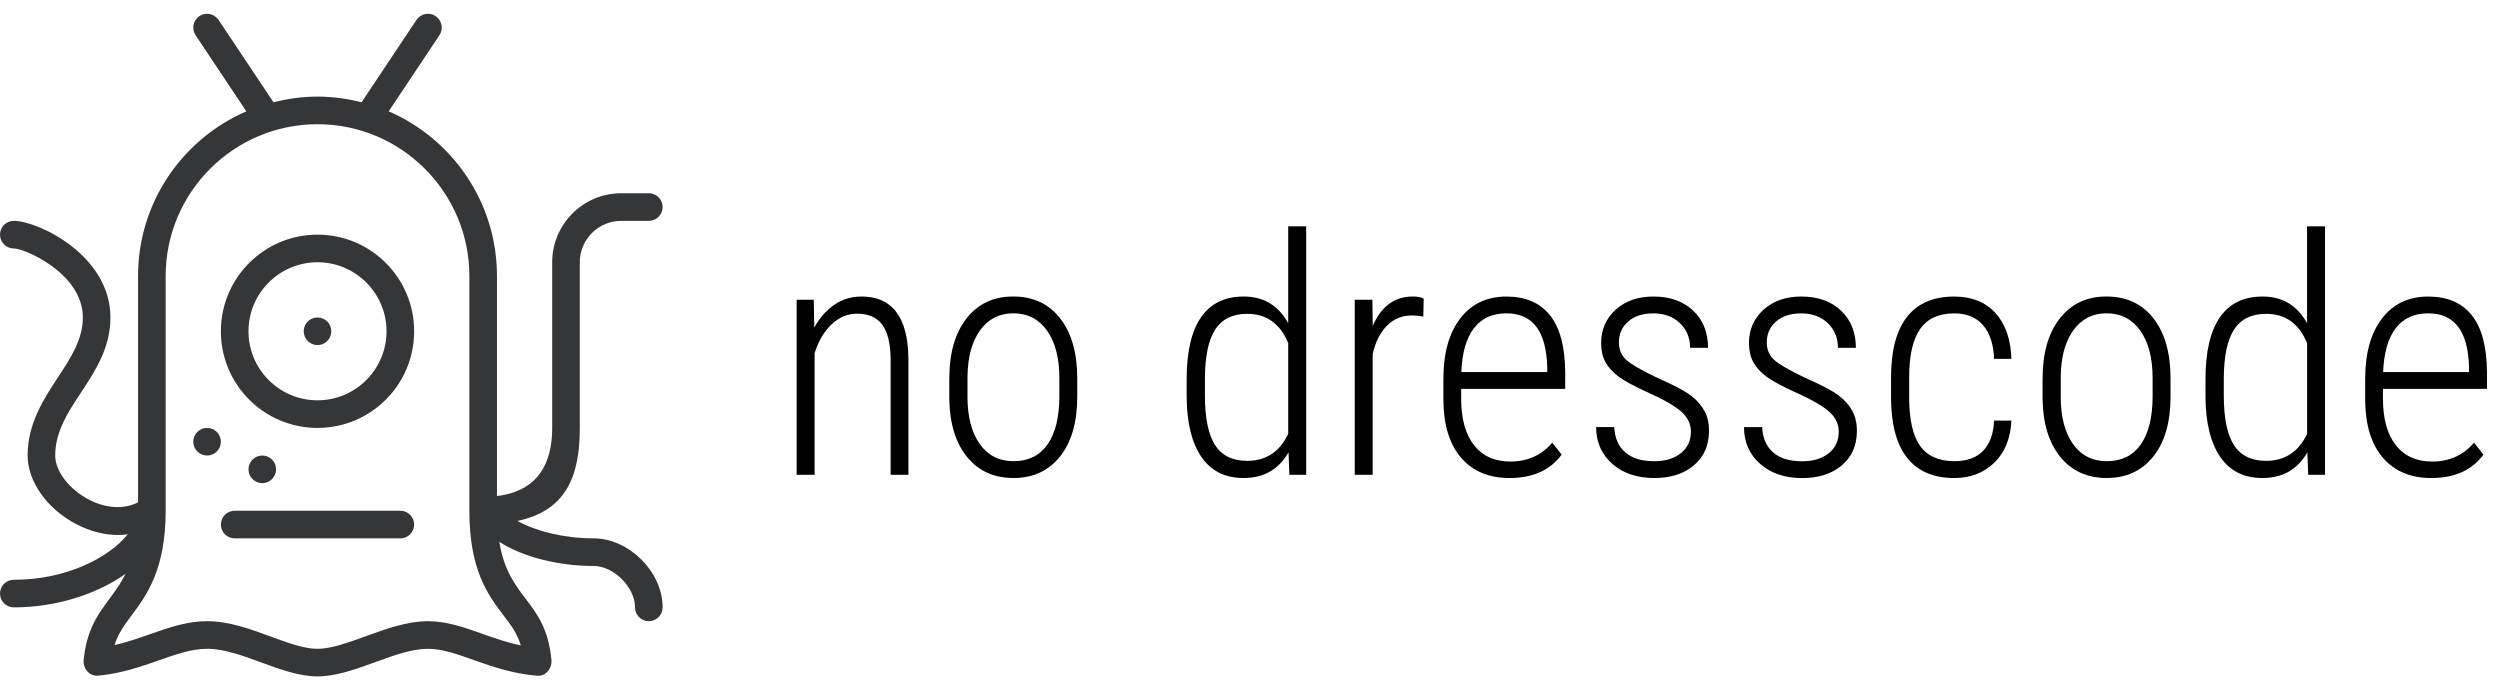 <?xml version="1.0" encoding="utf-8"?>
<!-- Generator: Adobe Illustrator 26.3.1, SVG Export Plug-In . SVG Version: 6.00 Build 0)  -->
<svg version="1.1" id="Handy_zur_Privatnutzung" xmlns="http://www.w3.org/2000/svg" xmlns:xlink="http://www.w3.org/1999/xlink"
	 x="0px" y="0px" width="90.549px" height="24.999px" viewBox="0 0 90.549 24.999"
	 style="enable-background:new 0 0 90.549 24.999;" xml:space="preserve">
<style type="text/css">
	.st0{fill:#353638;}
	.st1{fill-rule:evenodd;clip-rule:evenodd;fill:#353739;}
	.st2{fill:#353638;stroke:#353739;stroke-width:0.249;stroke-miterlimit:10;}
</style>
<path id="No_Dresscode" class="st0" d="M11.5,8.499c-1.933,0-3.5,1.567-3.5,3.5s1.567,3.5,3.5,3.5s3.5-1.567,3.5-3.5
	S13.433,8.499,11.5,8.499z M11.5,14.499c-1.379,0-2.5-1.121-2.5-2.5s1.121-2.5,2.5-2.5c1.379,0,2.5,1.121,2.5,2.5
	S12.879,14.499,11.5,14.499z M12,11.999c0,0.276-0.224,0.5-0.5,0.5s-0.5-0.224-0.5-0.5c0-0.276,0.224-0.5,0.5-0.5
	S12,11.723,12,11.999z M8,15.999c0,0.276-0.224,0.5-0.5,0.5s-0.5-0.224-0.5-0.5c0-0.276,0.224-0.5,0.5-0.5
	S8,15.723,8,15.999z M9.5,17.499c-0.276,0-0.5-0.224-0.5-0.5c0-0.276,0.224-0.5,0.5-0.5s0.5,0.224,0.5,0.5
	C10,17.276,9.776,17.499,9.5,17.499z M15,18.999c0,0.276-0.224,0.5-0.5,0.5h-6c-0.276,0-0.5-0.224-0.5-0.5
	c0-0.276,0.224-0.5,0.5-0.5h6C14.776,18.499,15,18.723,15,18.999z M21.5,19.499c-1.069,0-2.095-0.26-2.758-0.631
	C20.484,18.498,21,17.285,21,15.499v-6c0-0.827,0.673-1.5,1.5-1.5h1c0.276,0,0.5-0.224,0.5-0.5s-0.224-0.5-0.5-0.5h-1
	c-1.379,0-2.5,1.122-2.5,2.5v6c0,1.914-1.139,2.366-2,2.467v-7.967c0-2.673-1.615-4.968-3.922-5.966l1.838-2.757
	c0.153-0.23,0.091-0.54-0.139-0.693C15.549,0.43,15.238,0.492,15.084,0.722l-1.988,2.983
	C12.584,3.575,12.052,3.499,11.5,3.499s-1.084,0.076-1.595,0.205L7.916,0.722c-0.154-0.23-0.465-0.291-0.693-0.139
	c-0.23,0.153-0.292,0.463-0.139,0.693l1.838,2.757C6.615,5.032,5,7.326,5,9.999v8.197
	c-0.498,0.249-1.132,0.231-1.758-0.089C2.511,17.733,2,17.072,2,16.499c0-0.861,0.453-1.551,0.934-2.281
	C3.458,13.421,4,12.597,4,11.499c0-2.259-2.629-3.5-3.5-3.5c-0.276,0-0.5,0.224-0.5,0.5s0.224,0.5,0.5,0.5
	c0.393,0,2.5,0.901,2.5,2.5c0,0.798-0.439,1.464-0.901,2.169C1.583,14.452,1,15.339,1,16.499
	c0,0.947,0.718,1.951,1.786,2.498c0.497,0.254,1.01,0.381,1.5,0.381c0.115,0,0.228-0.011,0.341-0.025
	C3.955,20.185,2.427,20.999,0.5,20.999c-0.276,0-0.5,0.224-0.5,0.5s0.224,0.5,0.5,0.5c1.548,0,3.017-0.485,4.048-1.215
	c-0.529,1.065-1.355,1.477-1.519,3.12c-0.029,0.296,0.19,0.571,0.479,0.571c0.014,0,0.029-0.001,0.044-0.002
	C5.216,24.316,6.371,23.499,7.5,23.499c1.25,0,2.688,1,4,1c1.312,0,2.812-1,4-1c1.078,0,2.208,0.824,3.95,0.976
	c0.014,0.001,0.027,0.002,0.041,0.002c0.29,0,0.51-0.274,0.482-0.57c-0.207-2.187-1.54-2.155-1.888-4.279
	c0.873,0.555,2.149,0.871,3.415,0.871c0.729,0,1.5,0.771,1.5,1.5c0,0.276,0.224,0.5,0.5,0.5s0.5-0.224,0.5-0.5
	C24,20.714,22.785,19.499,21.5,19.499z M18.863,23.378c-0.502-0.106-0.954-0.266-1.396-0.423
	c-0.659-0.234-1.282-0.455-1.967-0.455c-0.755,0-1.512,0.275-2.244,0.541c-0.62,0.225-1.26,0.459-1.756,0.459
	c-0.486,0-1.077-0.217-1.703-0.448C9.059,22.78,8.296,22.499,7.5,22.499c-0.725,0-1.378,0.229-2.07,0.472
	c-0.411,0.144-0.831,0.291-1.282,0.394c0.133-0.421,0.347-0.71,0.613-1.068C5.314,21.553,6,20.628,6,18.499v-8.5
	c0-3.033,2.467-5.5,5.5-5.5s5.5,2.467,5.5,5.5v8.5c0,2.165,0.689,3.07,1.243,3.797
	C18.514,22.652,18.731,22.937,18.863,23.378z"/>
<g>
	<path d="M29.474,10.857l0.018,1.008c0.188-0.344,0.427-0.617,0.718-0.82s0.622-0.305,0.993-0.305
		c1.105,0,1.672,0.736,1.699,2.209v4.248h-0.644v-4.178c-0.004-0.566-0.103-0.984-0.299-1.254
		c-0.195-0.27-0.502-0.404-0.92-0.404c-0.34,0-0.645,0.128-0.917,0.384s-0.477,0.606-0.618,1.052v4.4h-0.65
		v-6.34H29.474z"/>
	<path d="M34.384,13.704c0-0.914,0.207-1.637,0.621-2.168s0.979-0.797,1.693-0.797c0.719,0,1.284,0.262,1.696,0.785
		s0.62,1.244,0.624,2.162v0.674c0,0.93-0.208,1.654-0.624,2.174s-0.978,0.779-1.685,0.779
		s-1.268-0.254-1.682-0.762s-0.629-1.207-0.644-2.098V13.704z M35.041,14.357c0,0.73,0.147,1.303,0.442,1.721
		c0.295,0.417,0.704,0.626,1.228,0.626c0.535,0,0.944-0.201,1.228-0.603c0.283-0.402,0.427-0.977,0.431-1.727v-0.673
		c0-0.73-0.148-1.304-0.445-1.724s-0.705-0.629-1.225-0.629c-0.504,0-0.904,0.205-1.201,0.615
		s-0.449,0.973-0.457,1.691V14.357z"/>
	<path d="M42.98,13.734c0-0.992,0.174-1.739,0.521-2.241s0.863-0.753,1.547-0.753c0.719,0,1.256,0.322,1.611,0.967
		V8.197h0.65v9h-0.609l-0.029-0.815c-0.355,0.621-0.898,0.932-1.629,0.932c-0.668,0-1.177-0.254-1.526-0.762
		s-0.528-1.228-0.536-2.162V13.734z M43.642,14.325c0,0.812,0.122,1.41,0.366,1.793
		c0.244,0.383,0.632,0.574,1.163,0.574c0.684,0,1.18-0.326,1.488-0.979V12.427
		c-0.293-0.707-0.787-1.06-1.482-1.06c-0.531,0-0.919,0.19-1.163,0.568s-0.368,0.965-0.372,1.758V14.325z"/>
	<path d="M51.552,11.466c-0.156-0.027-0.293-0.041-0.41-0.041c-0.359,0-0.661,0.123-0.905,0.369
		s-0.417,0.588-0.519,1.025v4.377H49.068v-6.34h0.639l0.012,0.949c0.309-0.711,0.793-1.066,1.453-1.066
		c0.172,0,0.303,0.025,0.393,0.076L51.552,11.466z"/>
	<path d="M54.675,17.314c-0.746,0-1.33-0.244-1.752-0.732s-0.637-1.184-0.644-2.086v-0.773
		c0-0.93,0.203-1.659,0.609-2.188s0.965-0.794,1.676-0.794c0.688,0,1.212,0.225,1.573,0.674
		s0.546,1.137,0.554,2.062v0.609h-3.768v0.357c0,0.727,0.155,1.287,0.466,1.682
		c0.31,0.395,0.749,0.592,1.315,0.592c0.625,0,1.131-0.229,1.518-0.685l0.34,0.434
		C56.148,17.03,55.519,17.314,54.675,17.314z M54.564,11.349c-0.512,0-0.905,0.181-1.181,0.542
		s-0.427,0.89-0.454,1.585h3.111v-0.17C56.009,12.001,55.517,11.349,54.564,11.349z"/>
	<path d="M61.244,15.634c0-0.273-0.113-0.511-0.34-0.716c-0.227-0.205-0.61-0.429-1.151-0.673
		c-0.541-0.243-0.919-0.446-1.134-0.608s-0.373-0.339-0.475-0.53s-0.152-0.418-0.152-0.68
		c0-0.488,0.176-0.892,0.527-1.21s0.807-0.477,1.365-0.477c0.602,0,1.082,0.17,1.441,0.51
		s0.539,0.789,0.539,1.348h-0.65c0-0.359-0.123-0.657-0.369-0.894s-0.566-0.354-0.961-0.354
		c-0.383,0-0.686,0.098-0.911,0.293s-0.337,0.449-0.337,0.762c0,0.254,0.086,0.461,0.258,0.621
		s0.543,0.377,1.113,0.65c0.59,0.258,0.996,0.471,1.219,0.639s0.391,0.354,0.504,0.56S61.9,15.322,61.9,15.603
		c0,0.523-0.182,0.94-0.545,1.248s-0.842,0.463-1.435,0.463c-0.629,0-1.138-0.172-1.526-0.516
		s-0.583-0.787-0.583-1.33h0.656c0.019,0.393,0.151,0.697,0.396,0.913s0.597,0.324,1.058,0.324
		c0.398,0,0.719-0.098,0.961-0.292S61.244,15.958,61.244,15.634z"/>
	<path d="M66.599,15.634c0-0.273-0.113-0.511-0.34-0.716c-0.227-0.205-0.61-0.429-1.151-0.673
		c-0.541-0.243-0.919-0.446-1.134-0.608c-0.215-0.162-0.373-0.339-0.475-0.53s-0.152-0.418-0.152-0.68
		c0-0.488,0.176-0.892,0.527-1.21c0.352-0.318,0.807-0.477,1.365-0.477c0.602,0,1.082,0.17,1.441,0.51
		s0.539,0.789,0.539,1.348H66.57c0-0.359-0.123-0.657-0.369-0.894s-0.566-0.354-0.961-0.354
		c-0.383,0-0.686,0.098-0.911,0.293s-0.337,0.449-0.337,0.762c0,0.254,0.086,0.461,0.258,0.621
		s0.543,0.377,1.113,0.65c0.59,0.258,0.996,0.471,1.219,0.639s0.391,0.354,0.504,0.56s0.17,0.448,0.17,0.73
		c0,0.523-0.182,0.94-0.545,1.248s-0.842,0.463-1.435,0.463c-0.629,0-1.138-0.172-1.526-0.516
		c-0.389-0.344-0.583-0.787-0.583-1.33h0.656c0.019,0.393,0.151,0.697,0.396,0.913
		c0.244,0.216,0.597,0.324,1.058,0.324c0.398,0,0.719-0.098,0.961-0.292S66.599,15.958,66.599,15.634z"/>
	<path d="M70.789,16.704c0.453,0,0.801-0.127,1.043-0.379s0.373-0.617,0.393-1.091h0.627
		c-0.031,0.648-0.238,1.157-0.621,1.526s-0.863,0.554-1.441,0.554c-0.754,0-1.323-0.241-1.708-0.724
		s-0.581-1.198-0.589-2.147v-0.773c0-0.969,0.192-1.699,0.577-2.191s0.956-0.738,1.714-0.738
		c0.629,0,1.125,0.198,1.488,0.595s0.557,0.95,0.58,1.661h-0.627c-0.019-0.523-0.152-0.929-0.398-1.216
		s-0.594-0.431-1.043-0.431c-0.562,0-0.976,0.19-1.239,0.568s-0.396,0.96-0.396,1.744v0.72
		c0,0.811,0.133,1.402,0.398,1.77C69.812,16.52,70.226,16.704,70.789,16.704z"/>
	<path d="M73.982,13.704c0-0.914,0.207-1.637,0.621-2.168s0.979-0.797,1.693-0.797c0.719,0,1.284,0.262,1.696,0.785
		s0.62,1.244,0.624,2.162v0.674c0,0.93-0.208,1.654-0.624,2.174s-0.978,0.779-1.685,0.779
		s-1.268-0.254-1.682-0.762s-0.629-1.207-0.644-2.098V13.704z M74.638,14.357c0,0.73,0.147,1.303,0.442,1.721
		c0.295,0.417,0.704,0.626,1.228,0.626c0.535,0,0.944-0.201,1.228-0.603c0.283-0.402,0.427-0.977,0.431-1.727v-0.673
		c0-0.73-0.148-1.304-0.445-1.724s-0.705-0.629-1.225-0.629c-0.504,0-0.904,0.205-1.201,0.615
		s-0.449,0.973-0.457,1.691V14.357z"/>
	<path d="M79.882,13.734c0-0.992,0.174-1.739,0.521-2.241s0.863-0.753,1.547-0.753c0.719,0,1.256,0.322,1.611,0.967
		V8.197h0.65v9h-0.609l-0.029-0.815c-0.355,0.621-0.898,0.932-1.629,0.932c-0.668,0-1.177-0.254-1.526-0.762
		s-0.528-1.228-0.536-2.162V13.734z M80.545,14.325c0,0.812,0.122,1.41,0.366,1.793
		c0.244,0.383,0.632,0.574,1.163,0.574c0.684,0,1.18-0.326,1.488-0.979V12.427
		c-0.293-0.707-0.787-1.06-1.482-1.06c-0.531,0-0.919,0.19-1.163,0.568s-0.368,0.965-0.372,1.758V14.325z"/>
	<path d="M88.062,17.314c-0.746,0-1.33-0.244-1.752-0.732s-0.637-1.184-0.644-2.086v-0.773
		c0-0.93,0.203-1.659,0.609-2.188s0.965-0.794,1.676-0.794c0.688,0,1.212,0.225,1.573,0.674
		s0.546,1.137,0.554,2.062v0.609h-3.768v0.357c0,0.727,0.155,1.287,0.466,1.682
		c0.31,0.395,0.749,0.592,1.315,0.592c0.625,0,1.131-0.229,1.518-0.685l0.34,0.434
		C89.535,17.03,88.906,17.314,88.062,17.314z M87.951,11.349c-0.512,0-0.905,0.181-1.181,0.542
		s-0.427,0.89-0.454,1.585h3.111v-0.17C89.396,12.001,88.904,11.349,87.951,11.349z"/>
</g>
</svg>
